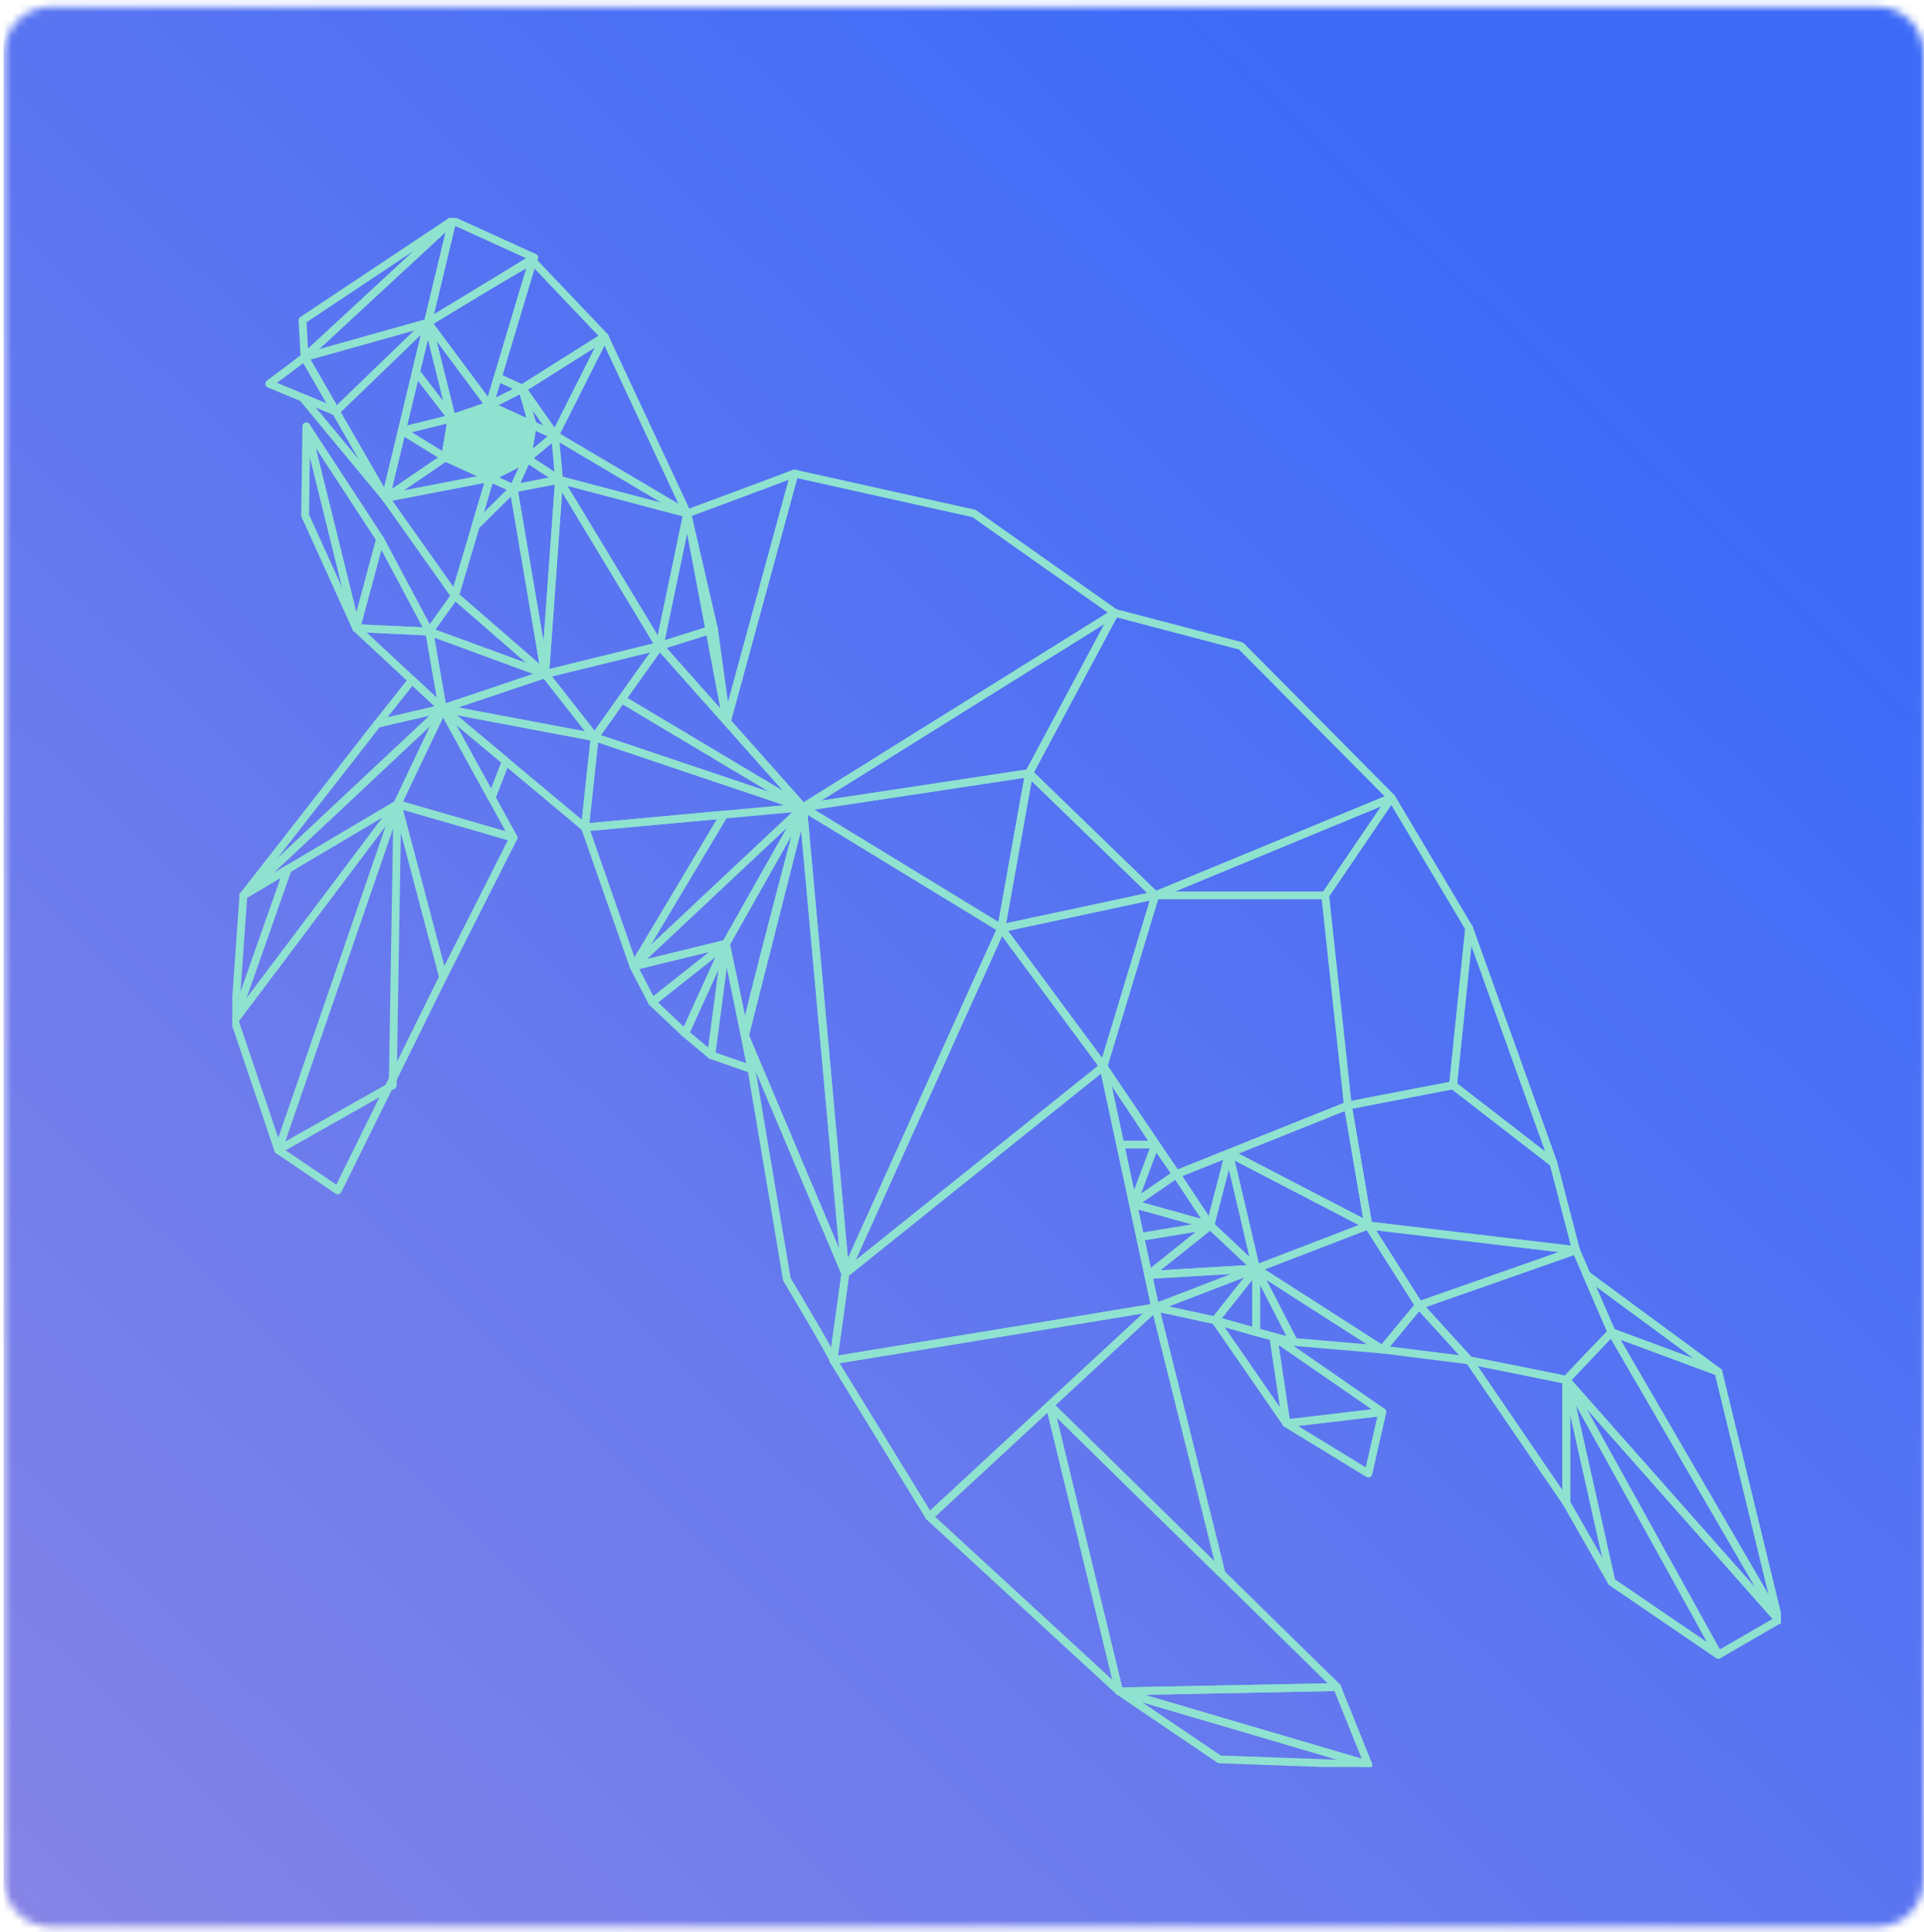 <svg width="246" height="247" viewBox="0 0 246 247" fill="none" xmlns="http://www.w3.org/2000/svg">
<mask id="mask0_2270_10744" style="mask-type:alpha" maskUnits="userSpaceOnUse" x="0" y="0" width="246" height="247">
<path d="M6.511 246.329L239.981 246.329C243.295 246.329 245.981 243.643 245.981 240.329L245.981 6.859C245.981 3.545 243.295 0.859 239.981 0.859L6.511 0.859C3.198 0.859 0.511 3.545 0.511 6.859L0.511 240.329C0.511 243.643 3.198 246.329 6.511 246.329Z" fill="url(#paint0_linear_2270_10744)"/>
</mask>
<g mask="url(#mask0_2270_10744)">
<path d="M250.474 -18.383H0.447V249.395H250.474V-18.383Z" fill="url(#paint1_linear_2270_10744)"/>
<g clip-path="url(#clip0_2270_10744)">
<path d="M56.923 58.468L57.762 53.488L62.573 51.825L68.102 54.342L67.399 58.627L62.653 61.076L56.923 58.468Z" fill="#8FE2CF" stroke="#8FE2CF" stroke-linejoin="round"/>
<path d="M31.121 114.465C31.865 113.907 56.657 90.581 56.657 90.581L50.809 102.796L31.121 114.468V114.465Z" stroke="#8FE2CF" stroke-linejoin="round"/>
<path d="M38.678 40.943L57.85 28.174L38.94 45.673L38.678 40.943Z" stroke="#8FE2CF" stroke-linejoin="round"/>
<path d="M38.94 45.673L49.309 63.661L57.849 28.174L38.94 45.673Z" stroke="#8FE2CF" stroke-linejoin="round"/>
<path d="M57.85 28.174L68.319 32.938L54.706 41.247L57.85 28.174Z" stroke="#8FE2CF" stroke-linejoin="round"/>
<path d="M54.706 41.246L62.574 51.825L57.763 53.488L54.706 41.246Z" stroke="#8FE2CF" stroke-linejoin="round"/>
<path d="M62.574 51.826C62.574 51.826 67.92 33.811 68.118 33.374C68.315 32.938 54.702 41.247 54.702 41.247L62.57 51.826H62.574Z" stroke="#8FE2CF" stroke-linejoin="round"/>
<path d="M62.573 51.825L66.769 49.681L68.102 54.342L62.573 51.825Z" stroke="#8FE2CF" stroke-linejoin="round"/>
<path d="M70.965 55.644L67.399 58.627L68.102 54.342L70.965 55.644Z" stroke="#8FE2CF" stroke-linejoin="round"/>
<path d="M63.636 48.254L66.769 49.681L62.573 51.826L63.636 48.254Z" stroke="#8FE2CF" stroke-linejoin="round"/>
<path d="M66.769 49.681L70.965 55.644L68.102 54.342L66.769 49.681Z" stroke="#8FE2CF" stroke-linejoin="round"/>
<path d="M56.923 58.468L49.31 63.661L54.705 41.246L57.762 53.488L56.923 58.468Z" stroke="#8FE2CF" stroke-linejoin="round"/>
<path d="M34.421 49.065L42.938 52.607L38.94 45.672L34.421 49.065Z" stroke="#8FE2CF" stroke-linejoin="round"/>
<path d="M38.678 50.835L49.31 63.661L42.938 52.608L38.678 50.835Z" stroke="#8FE2CF" stroke-linejoin="round"/>
<path d="M68.121 33.374L77.307 43.038L66.769 49.681L63.637 48.254L68.121 33.374Z" stroke="#8FE2CF" stroke-linejoin="round"/>
<path d="M77.307 43.038L87.87 65.646L70.965 55.644L66.769 49.681L77.307 43.038Z" stroke="#8FE2CF" stroke-linejoin="round"/>
<path d="M49.31 63.66L62.653 61.075L56.923 58.468L49.31 63.66Z" stroke="#8FE2CF" stroke-linejoin="round"/>
<path d="M31.122 114.465L29.986 130.46L36.791 111.102L31.122 114.465Z" stroke="#8FE2CF" stroke-linejoin="round"/>
<path d="M49.31 63.661L58.165 76.157L62.653 61.076L49.31 63.661Z" stroke="#8FE2CF" stroke-linejoin="round"/>
<path d="M62.653 61.076L65.661 62.447L67.4 58.628L62.653 61.076Z" stroke="#8FE2CF" stroke-linejoin="round"/>
<path d="M65.66 62.447L71.481 61.319L67.399 58.628L65.66 62.447Z" stroke="#8FE2CF" stroke-linejoin="round"/>
<path d="M71.481 61.319L70.965 55.645L67.399 58.628L71.481 61.319Z" stroke="#8FE2CF" stroke-linejoin="round"/>
<path d="M57.762 53.488L53.187 47.551L54.705 41.246L57.762 53.488Z" stroke="#8FE2CF" stroke-linejoin="round"/>
<path d="M38.94 45.672L54.705 41.246L42.938 52.607L38.94 45.672Z" stroke="#8FE2CF" stroke-linejoin="round"/>
<path d="M65.661 62.447L60.815 67.245L62.653 61.076L65.661 62.447Z" stroke="#8FE2CF" stroke-linejoin="round"/>
<path d="M51.383 55.06L56.923 58.468L57.762 53.488L51.383 55.06Z" stroke="#8FE2CF" stroke-linejoin="round"/>
<path d="M65.661 62.447L69.697 86.174L58.165 76.157L62.653 61.076L65.661 62.447Z" stroke="#8FE2CF" stroke-linejoin="round"/>
<path d="M71.481 61.319L84.327 82.584L87.87 65.647L71.481 61.319Z" stroke="#8FE2CF" stroke-linejoin="round"/>
<path d="M71.481 61.319L69.697 86.175L65.66 62.447L71.481 61.319Z" stroke="#8FE2CF" stroke-linejoin="round"/>
<path d="M69.697 86.175L84.328 82.584L71.482 61.319L69.697 86.175Z" stroke="#8FE2CF" stroke-linejoin="round"/>
<path d="M70.965 55.644L77.307 43.038L66.769 49.681L70.965 55.644Z" stroke="#8FE2CF" stroke-linejoin="round"/>
<path d="M39.171 54.517L48.603 68.941L45.546 80.302L39.171 54.517Z" stroke="#8FE2CF" stroke-linejoin="round"/>
<path d="M39.171 54.517L39.012 65.885L45.547 80.302L39.171 54.517Z" stroke="#8FE2CF" stroke-linejoin="round"/>
<path d="M48.604 68.941L54.884 80.739L45.547 80.302L48.604 68.941Z" stroke="#8FE2CF" stroke-linejoin="round"/>
<path d="M54.884 80.739L58.164 76.157L69.697 86.174L54.884 80.739Z" stroke="#8FE2CF" stroke-linejoin="round"/>
<path d="M45.547 80.302L56.6 90.577L54.884 80.738L45.547 80.302Z" stroke="#8FE2CF" stroke-linejoin="round"/>
<path d="M56.6 90.577L69.697 86.174L54.884 80.738L56.6 90.577Z" stroke="#8FE2CF" stroke-linejoin="round"/>
<path d="M69.697 86.174L76.035 94.244L84.328 82.583L69.697 86.174Z" stroke="#8FE2CF" stroke-linejoin="round"/>
<path d="M56.601 90.577L69.697 86.174L76.034 94.244L56.601 90.577Z" stroke="#8FE2CF" stroke-linejoin="round"/>
<path d="M56.601 90.577L74.793 105.776L76.034 94.244L56.601 90.577Z" stroke="#8FE2CF" stroke-linejoin="round"/>
<path d="M74.793 105.776L102.668 103.21L76.035 94.244L74.793 105.776Z" stroke="#8FE2CF" stroke-linejoin="round"/>
<path d="M84.327 82.584L91.287 80.39L87.87 65.647L84.327 82.584Z" stroke="#8FE2CF" stroke-linejoin="round"/>
<path d="M79.49 89.382L102.668 103.21L76.034 94.244L79.49 89.382Z" stroke="#8FE2CF" stroke-linejoin="round"/>
<path d="M84.328 82.583L102.668 103.21L79.49 89.381L84.328 82.583Z" stroke="#8FE2CF" stroke-linejoin="round"/>
<path d="M91.287 80.39L92.924 92.252L84.327 82.584L91.287 80.39Z" stroke="#8FE2CF" stroke-linejoin="round"/>
<path d="M74.793 105.776L81.005 123.54L92.587 104.14L74.793 105.776Z" stroke="#8FE2CF" stroke-linejoin="round"/>
<path d="M92.814 120.652L102.668 103.21L81.005 123.541L92.814 120.652Z" stroke="#8FE2CF" stroke-linejoin="round"/>
<path d="M92.814 120.652C92.814 120.652 95.465 132.981 95.248 132.408C95.032 131.835 102.668 103.21 102.668 103.21L92.814 120.652Z" stroke="#8FE2CF" stroke-linejoin="round"/>
<path d="M92.814 120.652L81.005 123.541L83.374 128.115L92.814 120.652Z" stroke="#8FE2CF" stroke-linejoin="round"/>
<path d="M83.374 128.115L87.597 132.104L92.814 120.652L83.374 128.115Z" stroke="#8FE2CF" stroke-linejoin="round"/>
<path d="M87.597 132.104L90.934 134.894L92.814 120.652L87.597 132.104Z" stroke="#8FE2CF" stroke-linejoin="round"/>
<path d="M90.935 134.894L96.08 136.682L92.814 120.652L90.935 134.894Z" stroke="#8FE2CF" stroke-linejoin="round"/>
<path d="M52.685 86.938L48.266 92.51L56.6 90.578L52.685 86.938Z" stroke="#8FE2CF" stroke-linejoin="round"/>
<path d="M31.121 114.465L48.265 92.509L56.6 90.577L31.121 114.465Z" stroke="#8FE2CF" stroke-linejoin="round"/>
<path d="M29.986 130.461L35.576 147.011L50.214 138.736L50.81 102.793L29.986 130.461Z" stroke="#8FE2CF" stroke-linejoin="round"/>
<path d="M50.809 102.793L35.575 147.011L43.192 152.181L56.657 124.9L50.809 102.793Z" stroke="#8FE2CF" stroke-linejoin="round"/>
<path d="M56.657 124.9L65.66 107.09L50.81 102.793L56.657 124.9Z" stroke="#8FE2CF" stroke-linejoin="round"/>
<path d="M65.66 107.089L56.6 90.577L50.81 102.792L65.66 107.089Z" stroke="#8FE2CF" stroke-linejoin="round"/>
<path d="M56.601 90.577L64.673 97.319L62.858 101.984L56.601 90.577Z" stroke="#8FE2CF" stroke-linejoin="round"/>
<path d="M87.87 65.646L101.574 60.537L92.924 92.252L87.87 65.646Z" stroke="#8FE2CF" stroke-linejoin="round"/>
<path d="M101.574 60.537L124.539 65.646L142.542 78.344L102.667 103.21L92.924 92.252L101.574 60.537Z" stroke="#8FE2CF" stroke-linejoin="round"/>
<path d="M142.541 78.344L158.679 82.584L177.92 101.984L147.713 114.465L131.575 98.834L142.541 78.344Z" stroke="#8FE2CF" stroke-linejoin="round"/>
<path d="M131.576 98.834L102.668 103.21L142.542 78.344L131.576 98.834Z" stroke="#8FE2CF" stroke-linejoin="round"/>
<path d="M131.576 98.833L128.018 118.674L102.668 103.21L131.576 98.833Z" stroke="#8FE2CF" stroke-linejoin="round"/>
<path d="M147.714 114.464L128.018 118.674L131.576 98.833L147.714 114.464Z" stroke="#8FE2CF" stroke-linejoin="round"/>
<path d="M147.714 114.465L141.091 136.337L128.018 118.674L147.714 114.465Z" stroke="#8FE2CF" stroke-linejoin="round"/>
<path d="M147.714 114.465H169.438L177.92 101.984L147.714 114.465Z" stroke="#8FE2CF" stroke-linejoin="round"/>
<path d="M102.668 103.21L95.248 132.408L108.083 162.801L102.668 103.21Z" stroke="#8FE2CF" stroke-linejoin="round"/>
<path d="M100.61 163.557L96.083 136.682L95.248 132.408L108.086 162.798C108.086 162.798 106.545 174.307 106.545 173.893C106.545 173.479 100.613 163.553 100.613 163.553H100.61V163.557Z" stroke="#8FE2CF" stroke-linejoin="round"/>
<path d="M108.083 162.801L128.018 118.674L102.668 103.21L108.083 162.801Z" stroke="#8FE2CF" stroke-linejoin="round"/>
<path d="M141.091 136.337L108.082 162.802L128.017 118.675L141.091 136.337Z" stroke="#8FE2CF" stroke-linejoin="round"/>
<path d="M147.714 167.14L141.092 136.337L108.083 162.802L106.541 173.897L147.714 167.14Z" stroke="#8FE2CF" stroke-linejoin="round"/>
<path d="M106.541 173.896L118.817 193.889L147.714 167.14L106.541 173.896Z" stroke="#8FE2CF" stroke-linejoin="round"/>
<path d="M143.093 216.228L118.817 193.889L134.211 179.64L143.093 216.228Z" stroke="#8FE2CF" stroke-linejoin="round"/>
<path d="M143.093 216.228L170.956 215.674L174.955 225.604L143.093 216.228Z" stroke="#8FE2CF" stroke-linejoin="round"/>
<path d="M155.92 224.913L143.093 216.229L174.955 225.604L155.92 224.913Z" stroke="#8FE2CF" stroke-linejoin="round"/>
<path d="M134.211 179.64L170.956 215.674L143.093 216.228L134.211 179.64Z" stroke="#8FE2CF" stroke-linejoin="round"/>
<path d="M147.714 167.14L156.197 201.2L134.211 179.639L147.714 167.14Z" stroke="#8FE2CF" stroke-linejoin="round"/>
<path d="M141.092 136.337L147.714 146.32H143.237L141.092 136.337Z" stroke="#8FE2CF" stroke-linejoin="round"/>
<path d="M143.236 146.319L144.869 153.907L147.713 146.319L150.402 150.111L144.869 153.907" stroke="#8FE2CF" stroke-linejoin="round"/>
<path d="M144.869 153.907L145.777 158.132L154.746 156.659L144.869 153.907Z" stroke="#8FE2CF" stroke-linejoin="round"/>
<path d="M154.746 156.659L150.402 150.111L144.869 153.907L154.746 156.659Z" stroke="#8FE2CF" stroke-linejoin="round"/>
<path d="M145.777 158.132L146.822 162.987L154.746 156.659L145.777 158.132Z" stroke="#8FE2CF" stroke-linejoin="round"/>
<path d="M146.821 162.987L147.714 167.14L160.609 162.175L146.821 162.987Z" stroke="#8FE2CF" stroke-linejoin="round"/>
<path d="M160.609 162.175L154.746 156.659L146.821 162.987L160.609 162.175Z" stroke="#8FE2CF" stroke-linejoin="round"/>
<path d="M160.609 162.175L155.369 168.795L147.714 167.14L160.609 162.175Z" stroke="#8FE2CF" stroke-linejoin="round"/>
<path d="M155.369 168.795L160.609 170.309V162.175L155.369 168.795Z" stroke="#8FE2CF" stroke-linejoin="round"/>
<path d="M160.608 170.309L165.438 171.551L160.608 162.175V170.309Z" stroke="#8FE2CF" stroke-linejoin="round"/>
<path d="M165.438 171.551L176.746 172.519L160.608 162.175L165.438 171.551Z" stroke="#8FE2CF" stroke-linejoin="round"/>
<path d="M141.092 136.337L150.402 150.112L172.335 141.329L169.438 114.465L172.335 141.329L185.785 138.736L187.85 118.675L177.921 101.984" stroke="#8FE2CF" stroke-linejoin="round"/>
<path d="M185.784 138.736L198.611 148.662L187.85 118.675L185.784 138.736Z" stroke="#8FE2CF" stroke-linejoin="round"/>
<path d="M155.369 168.795L164.471 181.963L162.815 170.879L155.369 168.795Z" stroke="#8FE2CF" stroke-linejoin="round"/>
<path d="M164.471 181.963L174.955 188.374L176.747 180.513L164.471 181.963Z" stroke="#8FE2CF" stroke-linejoin="round"/>
<path d="M176.747 180.513L162.815 170.879L164.471 181.963L176.747 180.513Z" stroke="#8FE2CF" stroke-linejoin="round"/>
<path d="M154.746 156.66L157.142 147.413L150.402 150.112L154.746 156.66Z" stroke="#8FE2CF" stroke-linejoin="round"/>
<path d="M172.335 141.328L174.955 156.659L201.509 159.821L198.611 148.662L185.785 138.735L172.335 141.328Z" stroke="#8FE2CF" stroke-linejoin="round"/>
<path d="M157.142 147.413L174.954 156.66L172.334 141.328L157.142 147.413Z" stroke="#8FE2CF" stroke-linejoin="round"/>
<path d="M154.746 156.66L157.142 147.413L174.955 156.66L181.436 166.863L176.747 172.519L160.609 162.175L154.746 156.66Z" stroke="#8FE2CF" stroke-linejoin="round"/>
<path d="M157.142 147.413L160.608 162.175L174.954 156.66L157.142 147.413Z" stroke="#8FE2CF" stroke-linejoin="round"/>
<path d="M181.437 166.862L201.509 159.821L174.955 156.659L181.437 166.862Z" stroke="#8FE2CF" stroke-linejoin="round"/>
<path d="M201.509 159.821L206.061 170.309C206.061 170.309 200.062 176.462 200.267 176.417C200.472 176.371 187.854 173.904 187.854 173.904L181.44 166.863L201.509 159.821Z" stroke="#8FE2CF" stroke-linejoin="round"/>
<path d="M176.747 172.519L187.85 173.908L181.437 166.863L176.747 172.519Z" stroke="#8FE2CF" stroke-linejoin="round"/>
<path d="M202.879 162.987L219.712 175.377L206.057 170.31L202.879 162.987Z" stroke="#8FE2CF" stroke-linejoin="round"/>
<path d="M200.267 176.421L227.416 207.088L206.057 170.31L200.267 176.421Z" stroke="#8FE2CF" stroke-linejoin="round"/>
<path d="M187.85 173.908L200.266 192.098V176.421L187.85 173.908Z" stroke="#8FE2CF" stroke-linejoin="round"/>
<path d="M227.416 207.088L219.712 211.54L206.057 202.233L200.267 192.098V176.421L227.416 207.088Z" stroke="#8FE2CF" stroke-linejoin="round"/>
<path d="M206.057 202.233L200.267 176.421L219.712 211.54L206.057 202.233Z" stroke="#8FE2CF" stroke-linejoin="round"/>
<path d="M219.712 175.377L227.417 207.088L206.058 170.31L219.712 175.377Z" stroke="#8FE2CF" stroke-linejoin="round"/>
</g>
</g>
<defs>
<linearGradient id="paint0_linear_2270_10744" x1="268.264" y1="-21.005" x2="-20.043" y2="273.016" gradientUnits="userSpaceOnUse">
<stop offset="0.04" stop-color="#FF2525"/>
<stop offset="0.52" stop-color="#BB60A7"/>
<stop offset="0.6" stop-color="#AE5BAF"/>
<stop offset="0.73" stop-color="#8E50C5"/>
<stop offset="0.91" stop-color="#5A3DE9"/>
<stop offset="1" stop-color="#3C33FF"/>
</linearGradient>
<linearGradient id="paint1_linear_2270_10744" x1="197.954" y1="34.625" x2="-17.035" y2="256.532" gradientUnits="userSpaceOnUse">
<stop stop-color="#3D6BF8"/>
<stop offset="1" stop-color="#8B86E5"/>
</linearGradient>
<clipPath id="clip0_2270_10744">
<rect width="198" height="198" fill="white" transform="translate(29.701 27.889)"/>
</clipPath>
</defs>
</svg>
